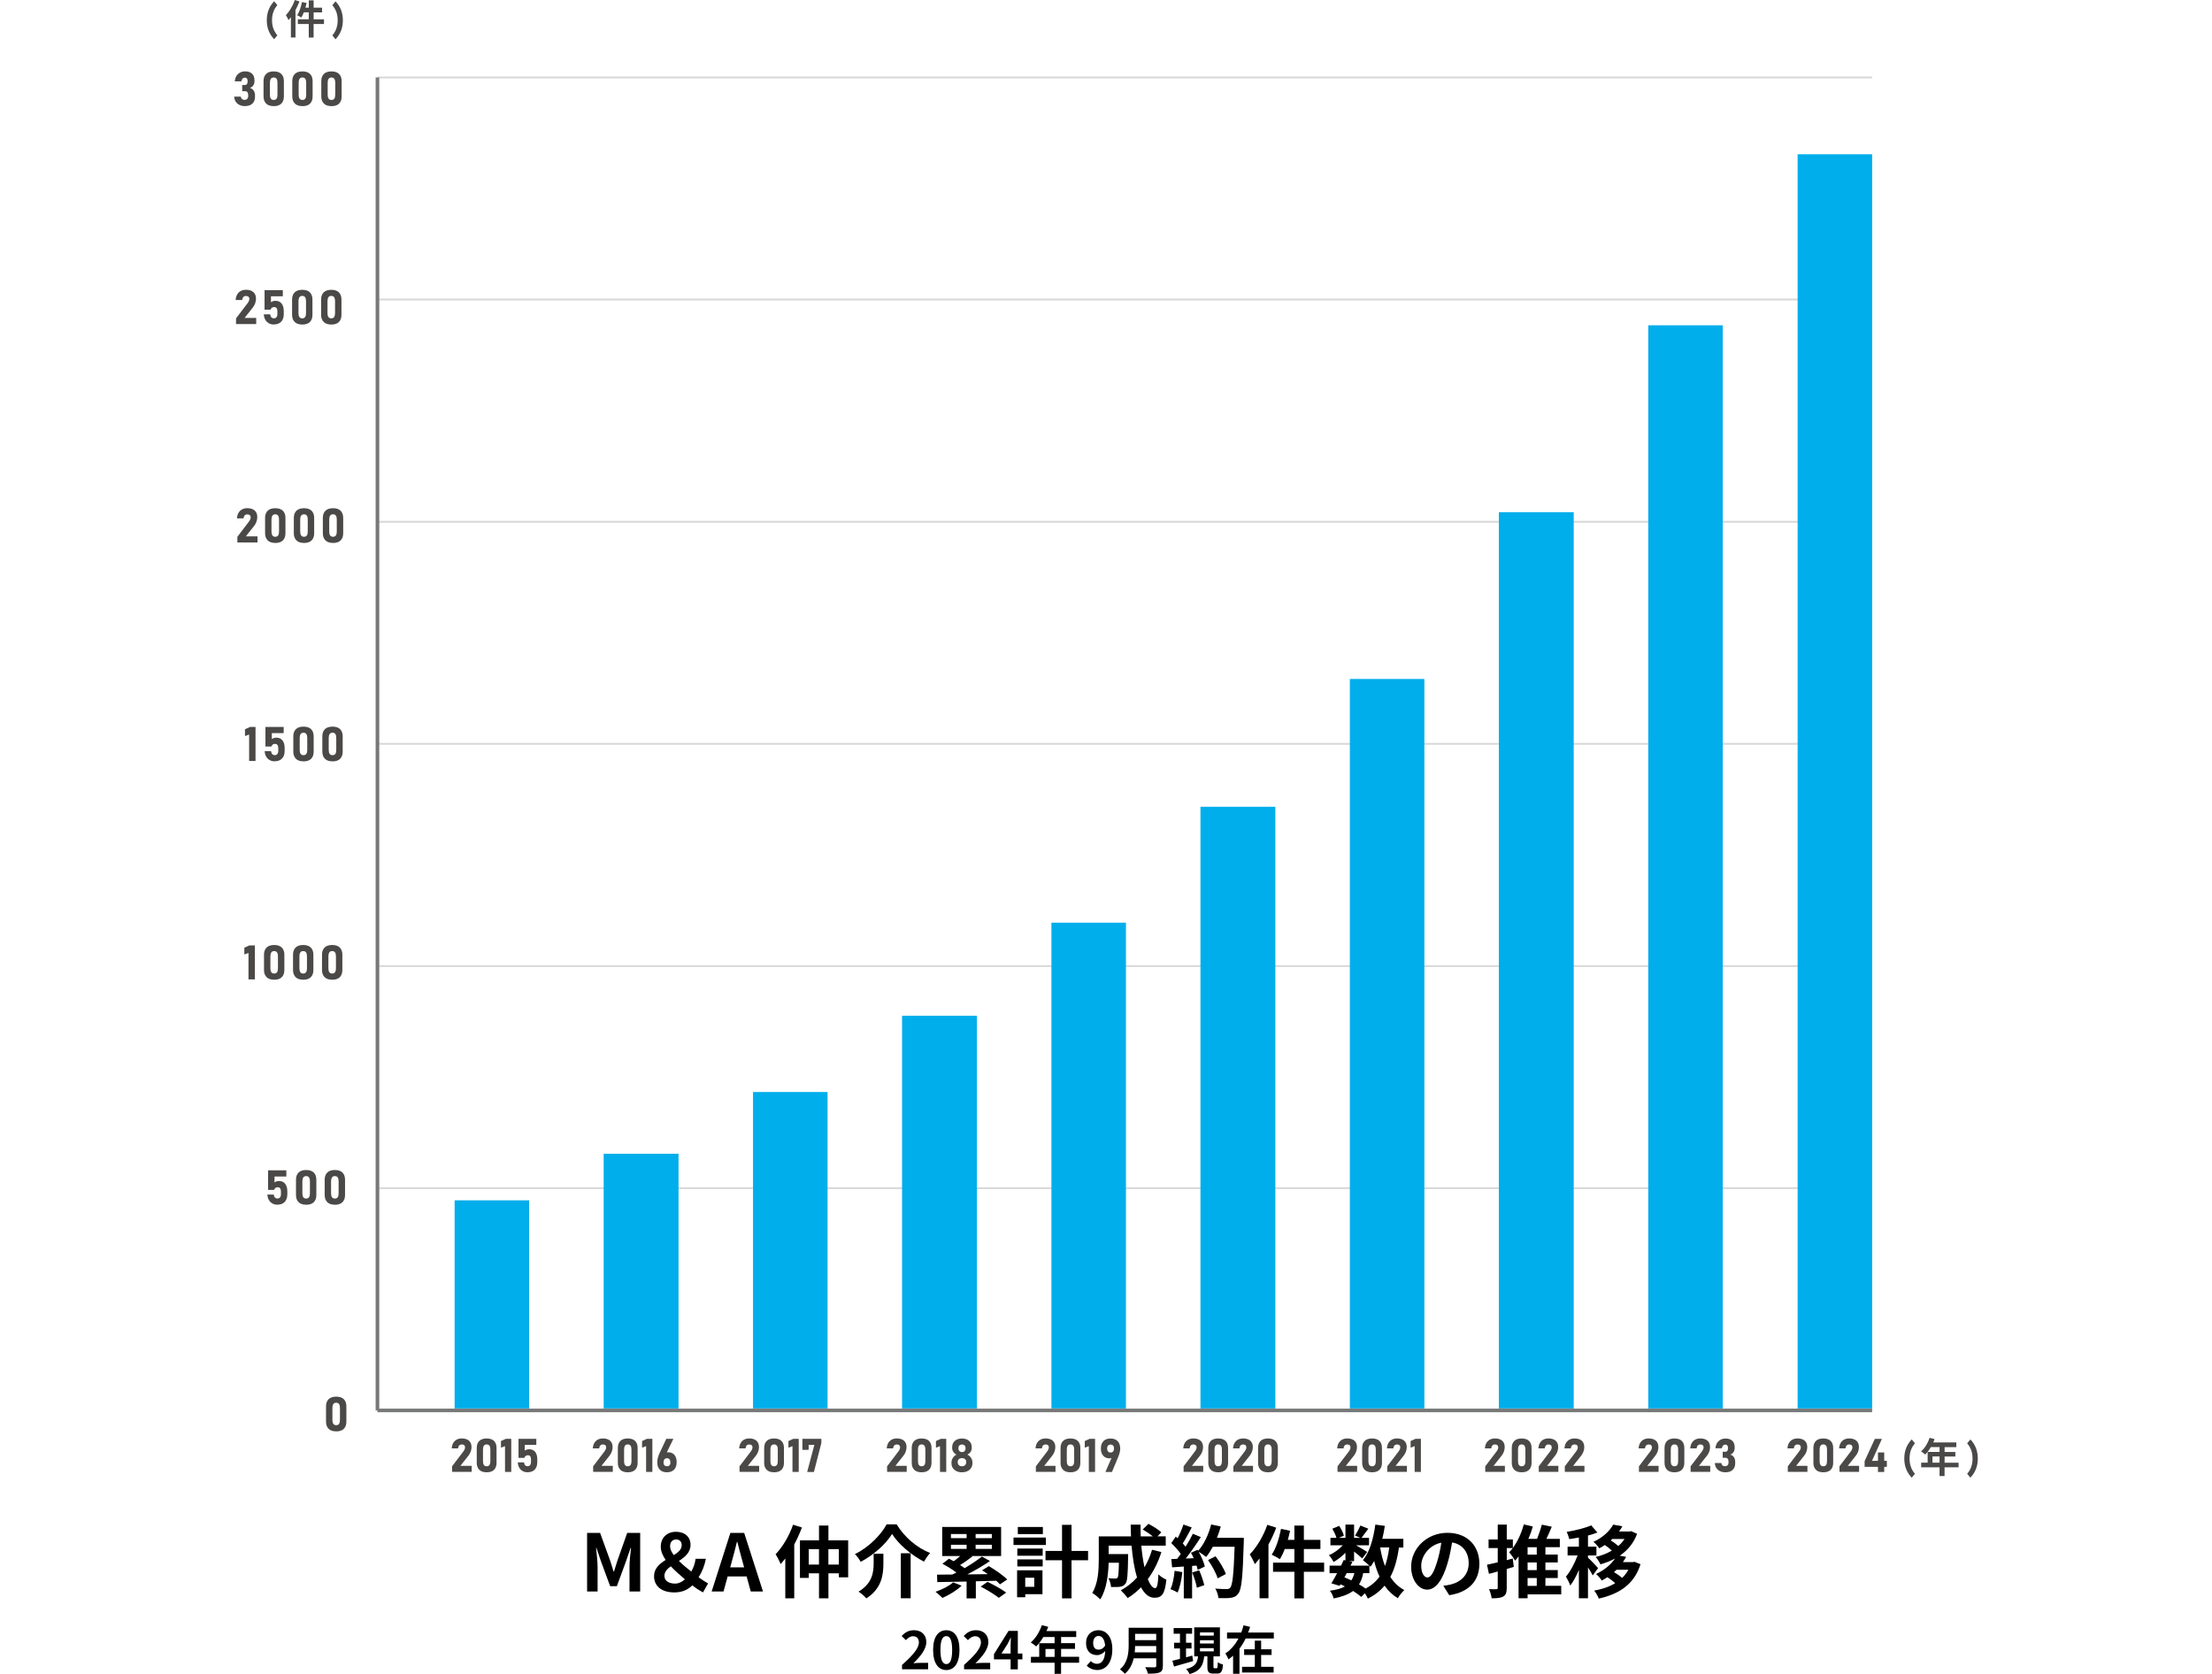 <?xml version="1.0" encoding="UTF-8"?>
<svg id="_レイヤー_2" data-name="レイヤー 2" xmlns="http://www.w3.org/2000/svg" width="418.227" height="316.539" viewBox="0 0 483.06 463.82">
  <defs>
    <style>
      .cls-1 {
        stroke: #777878;
        stroke-width: 1.01px;
      }

      .cls-1, .cls-2 {
        fill: none;
        stroke-linejoin: round;
      }

      .cls-2 {
        stroke: #d8d8d9;
        stroke-width: .51px;
      }

      .cls-3 {
        fill: #00aeeb;
      }

      .cls-4 {
        fill: #4b4948;
      }
    </style>
  </defs>
  <g id="_レイヤー_1-2" data-name="レイヤー 1">
    <g>
      <path class="cls-2" d="M39.69,329.19h414.09M39.69,267.66h414.09M39.69,206.08h414.09M39.69,144.56h414.09M39.69,82.98h414.09M39.69,21.46h414.09"/>
      <line class="cls-1" x1="39.69" y1="390.76" x2="39.69" y2="21.46"/>
      <line class="cls-1" x1="39.69" y1="390.76" x2="453.79" y2="390.76"/>
    </g>
    <g>
      <path class="cls-4" d="M60.36,407.8v-1.56l3.15-4.14c.14-.19.25-.38.33-.57s.12-.38.12-.55h0c0-.26-.08-.45-.24-.59-.16-.14-.39-.2-.68-.2s-.51.09-.69.28c-.18.19-.29.45-.32.8h0s-1.77,0-1.77,0h0c.06-.88.34-1.55.84-2.03s1.15-.72,1.94-.72c.86,0,1.53.21,2,.62.47.42.71,1,.71,1.77h0c0,.42-.07.84-.22,1.25-.15.41-.35.78-.61,1.11l-2.26,2.85h3.14v1.67h-5.43Z"/>
      <path class="cls-4" d="M69.95,407.9c-.91,0-1.6-.23-2.06-.7s-.69-1.1-.69-1.9v-4.17c0-.81.23-1.45.69-1.91.46-.46,1.15-.69,2.05-.69s1.59.23,2.05.69c.46.46.69,1.1.69,1.91v4.17c0,.81-.23,1.45-.69,1.91-.46.46-1.15.69-2.05.69ZM69.95,406.23c.36,0,.62-.12.78-.37.16-.25.24-.58.24-1.01v-3.29c0-.43-.08-.77-.24-1.01-.16-.24-.42-.37-.78-.37s-.62.12-.78.37c-.16.24-.24.58-.24,1.01v3.29c0,.43.08.77.24,1.01.16.25.42.37.78.37Z"/>
      <path class="cls-4" d="M76.76,398.63v9.17h-1.73v-7.14l-1.12.42v-1.84l1.37-.62h1.48Z"/>
      <path class="cls-4" d="M81.25,407.9c-.74,0-1.35-.24-1.85-.72s-.78-1.15-.84-2.03h0s1.73,0,1.73,0h0c.03.34.14.61.31.79.17.19.4.28.68.28.3,0,.54-.1.7-.3.17-.2.25-.48.25-.84v-.77c0-.36-.07-.64-.22-.84s-.36-.29-.63-.29c-.25,0-.46.06-.63.19-.17.13-.3.3-.36.53h-1.62v-5.27h4.93v1.67h-3.2v1.62c.13-.13.31-.23.54-.3.23-.07.45-.11.67-.11.72,0,1.28.25,1.67.73.39.49.59,1.18.59,2.07v.77c0,.9-.24,1.59-.71,2.08-.47.49-1.14.73-2,.73Z"/>
    </g>
    <g>
      <path class="cls-4" d="M99.45,407.8v-1.56l3.15-4.14c.14-.19.25-.38.33-.57s.12-.38.12-.55h0c0-.26-.08-.45-.24-.59-.16-.14-.39-.2-.68-.2s-.51.09-.69.28c-.18.19-.29.45-.32.8h0s-1.77,0-1.77,0h0c.06-.88.34-1.55.84-2.03s1.15-.72,1.94-.72c.86,0,1.53.21,2,.62.47.42.71,1,.71,1.77h0c0,.42-.07.84-.22,1.25-.15.41-.35.78-.61,1.11l-2.26,2.85h3.14v1.67h-5.43Z"/>
      <path class="cls-4" d="M109.04,407.9c-.91,0-1.6-.23-2.06-.7s-.69-1.1-.69-1.9v-4.17c0-.81.23-1.45.69-1.91.46-.46,1.15-.69,2.05-.69s1.59.23,2.05.69c.46.46.69,1.1.69,1.91v4.17c0,.81-.23,1.45-.69,1.91-.46.46-1.15.69-2.05.69ZM109.04,406.23c.36,0,.62-.12.78-.37.16-.25.24-.58.24-1.01v-3.29c0-.43-.08-.77-.24-1.01-.16-.24-.42-.37-.78-.37s-.62.12-.78.37c-.16.24-.24.58-.24,1.01v3.29c0,.43.08.77.24,1.01.16.25.42.37.78.37Z"/>
      <path class="cls-4" d="M115.85,398.63v9.17h-1.73v-7.14l-1.12.42v-1.84l1.37-.62h1.48Z"/>
      <path class="cls-4" d="M119.89,407.9c-.85,0-1.51-.24-1.98-.73-.47-.48-.7-1.16-.7-2.04h0c0-.4.06-.82.17-1.26.11-.44.27-.87.47-1.29l1.86-3.95h1.96l-2.21,4.57-.44-.23c.22-.42.61-.62,1.17-.62.76,0,1.35.24,1.77.72.42.48.62,1.15.62,2.02h0c0,.89-.23,1.58-.7,2.07-.47.49-1.13.73-1.98.73ZM119.89,406.23c.31,0,.55-.09.71-.27.16-.18.25-.43.25-.76h0c0-.38-.08-.67-.25-.88-.16-.21-.4-.31-.71-.31s-.54.1-.7.31c-.17.21-.25.5-.25.87h0c0,.33.08.59.25.76.17.18.4.27.7.27Z"/>
    </g>
    <g>
      <path class="cls-4" d="M140,407.8v-1.56l3.15-4.14c.14-.19.25-.38.33-.57s.12-.38.12-.55h0c0-.26-.08-.45-.24-.59-.16-.14-.39-.2-.68-.2s-.51.09-.69.28c-.18.19-.29.45-.32.8h0s-1.77,0-1.77,0h0c.06-.88.34-1.55.84-2.03s1.15-.72,1.94-.72c.86,0,1.53.21,2,.62.47.42.71,1,.71,1.77h0c0,.42-.07.84-.22,1.25-.15.41-.35.78-.61,1.11l-2.26,2.85h3.14v1.67h-5.43Z"/>
      <path class="cls-4" d="M149.58,407.9c-.91,0-1.6-.23-2.06-.7s-.69-1.1-.69-1.9v-4.17c0-.81.23-1.45.69-1.91.46-.46,1.15-.69,2.05-.69s1.59.23,2.05.69c.46.46.69,1.1.69,1.91v4.17c0,.81-.23,1.45-.69,1.91-.46.46-1.15.69-2.05.69ZM149.58,406.23c.36,0,.62-.12.78-.37.16-.25.24-.58.24-1.01v-3.29c0-.43-.08-.77-.24-1.01-.16-.24-.42-.37-.78-.37s-.62.12-.78.37c-.16.24-.24.58-.24,1.01v3.29c0,.43.08.77.24,1.01.16.25.42.37.78.37Z"/>
      <path class="cls-4" d="M156.4,398.63v9.17h-1.73v-7.14l-1.12.42v-1.84l1.37-.62h1.48Z"/>
      <path class="cls-4" d="M162.67,398.63v1.15l-2.06,8.03h-1.87l1.99-7.51h-1.58v1.38h-1.73v-3.05h5.24Z"/>
    </g>
    <g>
      <path class="cls-4" d="M180.88,407.8v-1.56l3.15-4.14c.14-.19.25-.38.33-.57s.12-.38.12-.55h0c0-.26-.08-.45-.24-.59-.16-.14-.39-.2-.68-.2s-.51.09-.69.28c-.18.19-.29.45-.32.8h0s-1.77,0-1.77,0h0c.06-.88.34-1.55.84-2.03s1.15-.72,1.94-.72c.86,0,1.53.21,2,.62.47.42.71,1,.71,1.77h0c0,.42-.07.84-.22,1.25-.15.41-.35.78-.61,1.11l-2.26,2.85h3.14v1.67h-5.43Z"/>
      <path class="cls-4" d="M190.46,407.9c-.91,0-1.6-.23-2.06-.7s-.69-1.1-.69-1.9v-4.17c0-.81.23-1.45.69-1.91.46-.46,1.15-.69,2.05-.69s1.59.23,2.05.69c.46.46.69,1.1.69,1.91v4.17c0,.81-.23,1.45-.69,1.91-.46.46-1.15.69-2.05.69ZM190.46,406.23c.36,0,.62-.12.78-.37.16-.25.24-.58.24-1.01v-3.29c0-.43-.08-.77-.24-1.01-.16-.24-.42-.37-.78-.37s-.62.12-.78.37c-.16.24-.24.58-.24,1.01v3.29c0,.43.08.77.24,1.01.16.25.42.37.78.37Z"/>
      <path class="cls-4" d="M197.27,398.63v9.17h-1.73v-7.14l-1.12.42v-1.84l1.37-.62h1.48Z"/>
      <path class="cls-4" d="M201.63,407.9c-.59,0-1.09-.1-1.53-.32s-.77-.51-1.02-.89c-.24-.38-.36-.83-.36-1.34v-.15c0-.46.13-.89.38-1.29.25-.4.59-.71,1.01-.91-.36-.18-.65-.43-.87-.76-.22-.33-.33-.68-.33-1.05v-.24c0-.73.25-1.31.74-1.75.5-.44,1.15-.66,1.98-.66s1.48.22,1.97.66c.5.44.74,1.02.74,1.75v.24c0,.38-.11.73-.33,1.06-.22.33-.52.57-.88.75.42.21.77.51,1.02.91.26.4.38.83.38,1.29v.15c0,.51-.12.96-.36,1.34s-.58.68-1.02.89-.95.32-1.53.32ZM201.63,406.23c.35,0,.64-.1.85-.31s.33-.48.33-.82v-.09c0-.31-.11-.56-.33-.75-.22-.19-.5-.28-.85-.28s-.64.09-.86.28c-.22.19-.32.44-.32.76v.09c0,.34.11.61.32.81s.5.31.86.31ZM201.63,402.3c.3,0,.54-.09.72-.28.18-.19.27-.44.27-.76v-.09c0-.29-.09-.52-.27-.7-.18-.18-.42-.27-.72-.27s-.53.09-.72.27-.27.41-.27.71v.09c0,.31.09.55.27.74.18.19.42.28.72.28Z"/>
    </g>
    <g>
      <path class="cls-4" d="M222.1,407.8v-1.56l3.15-4.14c.14-.19.25-.38.33-.57s.12-.38.12-.55h0c0-.26-.08-.45-.24-.59-.16-.14-.39-.2-.68-.2s-.51.09-.69.28c-.18.19-.29.45-.32.8h0s-1.77,0-1.77,0h0c.06-.88.34-1.55.84-2.03s1.15-.72,1.94-.72c.86,0,1.53.21,2,.62.47.42.71,1,.71,1.77h0c0,.42-.07.84-.22,1.25-.15.41-.35.78-.61,1.11l-2.26,2.85h3.14v1.67h-5.43Z"/>
      <path class="cls-4" d="M231.69,407.9c-.91,0-1.6-.23-2.06-.7s-.69-1.1-.69-1.9v-4.17c0-.81.23-1.45.69-1.91.46-.46,1.15-.69,2.05-.69s1.59.23,2.05.69c.46.46.69,1.1.69,1.91v4.17c0,.81-.23,1.45-.69,1.91-.46.46-1.15.69-2.05.69ZM231.69,406.23c.36,0,.62-.12.78-.37.16-.25.24-.58.24-1.01v-3.29c0-.43-.08-.77-.24-1.01-.16-.24-.42-.37-.78-.37s-.62.12-.78.37c-.16.24-.24.58-.24,1.01v3.29c0,.43.08.77.24,1.01.16.25.42.37.78.37Z"/>
      <path class="cls-4" d="M238.5,398.63v9.17h-1.73v-7.14l-1.12.42v-1.84l1.37-.62h1.48Z"/>
      <path class="cls-4" d="M241.37,407.8l1.99-4.56.31.23c-.11.2-.27.34-.49.43-.21.09-.46.13-.74.13-.7,0-1.26-.24-1.69-.73-.43-.49-.64-1.14-.64-1.95h0c0-.9.23-1.59.7-2.08.47-.49,1.13-.73,1.98-.73s1.51.25,1.98.74c.47.49.7,1.19.7,2.1h0c0,.38-.06.78-.19,1.21-.12.43-.28.86-.46,1.29l-1.64,3.93h-1.83ZM242.8,402.42c.3,0,.54-.1.7-.29.17-.2.25-.47.25-.83h0c0-.35-.08-.62-.25-.8-.17-.19-.4-.28-.7-.28s-.54.09-.71.28c-.17.19-.25.46-.25.8h0c0,.36.08.64.25.83.17.19.4.29.71.29Z"/>
    </g>
    <g>
      <path class="cls-4" d="M263.03,407.8v-1.56l3.15-4.14c.14-.19.25-.38.33-.57s.12-.38.12-.55h0c0-.26-.08-.45-.24-.59-.16-.14-.39-.2-.68-.2s-.51.09-.69.28c-.18.19-.29.45-.32.8h0s-1.77,0-1.77,0h0c.06-.88.34-1.55.84-2.03s1.15-.72,1.94-.72c.86,0,1.53.21,2,.62.47.42.71,1,.71,1.77h0c0,.42-.07.84-.22,1.25-.15.41-.35.78-.61,1.11l-2.26,2.85h3.14v1.67h-5.43Z"/>
      <path class="cls-4" d="M272.62,407.9c-.91,0-1.6-.23-2.06-.7s-.69-1.1-.69-1.9v-4.17c0-.81.23-1.45.69-1.91.46-.46,1.15-.69,2.05-.69s1.59.23,2.05.69c.46.46.69,1.1.69,1.91v4.17c0,.81-.23,1.45-.69,1.91-.46.46-1.15.69-2.05.69ZM272.62,406.23c.36,0,.62-.12.78-.37.16-.25.24-.58.24-1.01v-3.29c0-.43-.08-.77-.24-1.01-.16-.24-.42-.37-.78-.37s-.62.12-.78.37c-.16.24-.24.58-.24,1.01v3.29c0,.43.08.77.24,1.01.16.25.42.37.78.37Z"/>
      <path class="cls-4" d="M276.82,407.8v-1.56l3.15-4.14c.14-.19.25-.38.33-.57s.12-.38.12-.55h0c0-.26-.08-.45-.24-.59-.16-.14-.39-.2-.68-.2s-.51.09-.69.28c-.18.19-.29.45-.32.8h0s-1.77,0-1.77,0h0c.06-.88.34-1.55.84-2.03s1.15-.72,1.94-.72c.86,0,1.53.21,2,.62.47.42.71,1,.71,1.77h0c0,.42-.07.84-.22,1.25-.15.41-.35.78-.61,1.11l-2.26,2.85h3.14v1.67h-5.43Z"/>
      <path class="cls-4" d="M286.41,407.9c-.91,0-1.6-.23-2.06-.7s-.69-1.1-.69-1.9v-4.17c0-.81.23-1.45.69-1.91.46-.46,1.15-.69,2.05-.69s1.59.23,2.05.69c.46.46.69,1.1.69,1.91v4.17c0,.81-.23,1.45-.69,1.91-.46.46-1.15.69-2.05.69ZM286.41,406.23c.36,0,.62-.12.78-.37.16-.25.24-.58.24-1.01v-3.29c0-.43-.08-.77-.24-1.01-.16-.24-.42-.37-.78-.37s-.62.12-.78.37c-.16.24-.24.58-.24,1.01v3.29c0,.43.08.77.24,1.01.16.25.42.37.78.37Z"/>
    </g>
    <g>
      <path class="cls-4" d="M305.67,407.8v-1.56l3.15-4.14c.14-.19.25-.38.33-.57s.12-.38.12-.55h0c0-.26-.08-.45-.24-.59-.16-.14-.39-.2-.68-.2s-.51.09-.69.28c-.18.19-.29.45-.32.8h0s-1.77,0-1.77,0h0c.06-.88.34-1.55.84-2.03s1.15-.72,1.94-.72c.86,0,1.53.21,2,.62.47.42.71,1,.71,1.77h0c0,.42-.07.84-.22,1.25-.15.41-.35.78-.61,1.11l-2.26,2.85h3.14v1.67h-5.43Z"/>
      <path class="cls-4" d="M315.25,407.9c-.91,0-1.6-.23-2.06-.7s-.69-1.1-.69-1.9v-4.17c0-.81.23-1.45.69-1.91.46-.46,1.15-.69,2.05-.69s1.59.23,2.05.69c.46.46.69,1.1.69,1.91v4.17c0,.81-.23,1.45-.69,1.91-.46.46-1.15.69-2.05.69ZM315.25,406.23c.36,0,.62-.12.78-.37.16-.25.24-.58.24-1.01v-3.29c0-.43-.08-.77-.24-1.01-.16-.24-.42-.37-.78-.37s-.62.12-.78.37c-.16.24-.24.58-.24,1.01v3.29c0,.43.08.77.24,1.01.16.25.42.37.78.37Z"/>
      <path class="cls-4" d="M319.46,407.8v-1.56l3.15-4.14c.14-.19.25-.38.33-.57s.12-.38.12-.55h0c0-.26-.08-.45-.24-.59-.16-.14-.39-.2-.68-.2s-.51.09-.69.28c-.18.19-.29.45-.32.8h0s-1.77,0-1.77,0h0c.06-.88.34-1.55.84-2.03s1.15-.72,1.94-.72c.86,0,1.53.21,2,.62.47.42.71,1,.71,1.77h0c0,.42-.07.84-.22,1.25-.15.41-.35.78-.61,1.11l-2.26,2.85h3.14v1.67h-5.43Z"/>
      <path class="cls-4" d="M328.77,398.63v9.17h-1.73v-7.14l-1.12.42v-1.84l1.37-.62h1.48Z"/>
    </g>
    <g>
      <path class="cls-4" d="M346.6,407.8v-1.56l3.15-4.14c.14-.19.25-.38.33-.57s.12-.38.12-.55h0c0-.26-.08-.45-.24-.59-.16-.14-.39-.2-.68-.2s-.51.09-.69.28c-.18.19-.29.45-.32.8h0s-1.77,0-1.77,0h0c.06-.88.34-1.55.84-2.03s1.15-.72,1.94-.72c.86,0,1.53.21,2,.62.47.42.71,1,.71,1.77h0c0,.42-.07.84-.22,1.25-.15.41-.35.78-.61,1.11l-2.26,2.85h3.14v1.67h-5.43Z"/>
      <path class="cls-4" d="M356.7,407.9c-.91,0-1.6-.23-2.06-.7s-.69-1.1-.69-1.9v-4.17c0-.81.23-1.45.69-1.91.46-.46,1.15-.69,2.05-.69s1.59.23,2.05.69c.46.46.69,1.1.69,1.91v4.17c0,.81-.23,1.45-.69,1.91-.46.46-1.15.69-2.05.69ZM356.7,406.23c.36,0,.62-.12.78-.37.16-.25.24-.58.24-1.01v-3.29c0-.43-.08-.77-.24-1.01-.16-.24-.42-.37-.78-.37s-.62.12-.78.37c-.16.24-.24.58-.24,1.01v3.29c0,.43.08.77.24,1.01.16.25.42.37.78.37Z"/>
      <path class="cls-4" d="M361.42,407.8v-1.56l3.15-4.14c.14-.19.25-.38.33-.57s.12-.38.12-.55h0c0-.26-.08-.45-.24-.59-.16-.14-.39-.2-.68-.2s-.51.09-.69.28c-.18.19-.29.45-.32.8h0s-1.77,0-1.77,0h0c.06-.88.34-1.55.84-2.03s1.15-.72,1.94-.72c.86,0,1.53.21,2,.62.47.42.71,1,.71,1.77h0c0,.42-.07.84-.22,1.25-.15.41-.35.78-.61,1.11l-2.26,2.85h3.14v1.67h-5.43Z"/>
      <path class="cls-4" d="M368.64,407.8v-1.56l3.15-4.14c.14-.19.25-.38.33-.57s.12-.38.12-.55h0c0-.26-.08-.45-.24-.59-.16-.14-.39-.2-.68-.2s-.51.09-.69.28c-.18.19-.29.45-.32.8h0s-1.77,0-1.77,0h0c.06-.88.34-1.55.84-2.03s1.15-.72,1.94-.72c.86,0,1.53.21,2,.62.47.42.71,1,.71,1.77h0c0,.42-.07.84-.22,1.25-.15.41-.35.78-.61,1.11l-2.26,2.85h3.14v1.67h-5.43Z"/>
    </g>
    <g>
      <path class="cls-4" d="M389.18,407.8v-1.56l3.15-4.14c.14-.19.25-.38.33-.57s.12-.38.12-.55h0c0-.26-.08-.45-.24-.59-.16-.14-.39-.2-.68-.2s-.51.09-.69.28c-.18.19-.29.45-.32.8h0s-1.77,0-1.77,0h0c.06-.88.34-1.55.84-2.03s1.15-.72,1.94-.72c.86,0,1.53.21,2,.62.47.42.71,1,.71,1.77h0c0,.42-.07.84-.22,1.25-.15.41-.35.78-.61,1.11l-2.26,2.85h3.14v1.67h-5.43Z"/>
      <path class="cls-4" d="M399.02,407.9c-.91,0-1.6-.23-2.06-.7s-.69-1.1-.69-1.9v-4.17c0-.81.23-1.45.69-1.91.46-.46,1.15-.69,2.05-.69s1.59.23,2.05.69c.46.46.69,1.1.69,1.91v4.17c0,.81-.23,1.45-.69,1.91-.46.46-1.15.69-2.05.69ZM399.02,406.23c.36,0,.62-.12.78-.37.16-.25.24-.58.24-1.01v-3.29c0-.43-.08-.77-.24-1.01-.16-.24-.42-.37-.78-.37s-.62.12-.78.37c-.16.24-.24.58-.24,1.01v3.29c0,.43.08.77.24,1.01.16.25.42.37.78.37Z"/>
      <path class="cls-4" d="M403.49,407.8v-1.56l3.15-4.14c.14-.19.25-.38.33-.57s.12-.38.12-.55h0c0-.26-.08-.45-.24-.59-.16-.14-.39-.2-.68-.2s-.51.09-.69.28c-.18.19-.29.45-.32.8h0s-1.77,0-1.77,0h0c.06-.88.34-1.55.84-2.03s1.15-.72,1.94-.72c.86,0,1.53.21,2,.62.47.42.71,1,.71,1.77h0c0,.42-.07.84-.22,1.25-.15.41-.35.78-.61,1.11l-2.26,2.85h3.14v1.67h-5.43Z"/>
      <path class="cls-4" d="M413.15,407.9c-.55,0-1.04-.1-1.48-.3s-.78-.49-1.03-.88c-.26-.38-.4-.85-.43-1.39h1.79c.04.28.15.5.32.66.17.16.38.23.65.23.33,0,.58-.09.76-.27.18-.18.27-.44.27-.77v-.21c0-.35-.07-.62-.22-.81-.15-.19-.35-.28-.62-.28h-.78v-1.67h.78c.22,0,.39-.08.51-.25.12-.17.18-.4.18-.7v-.16c0-.28-.07-.5-.2-.65-.13-.15-.32-.23-.56-.23s-.44.09-.6.27c-.17.18-.28.43-.34.75h-1.78c.08-.85.37-1.52.89-1.99.52-.47,1.15-.71,1.89-.71.81,0,1.44.21,1.88.62.44.41.67,1,.67,1.76v.28c0,.43-.11.8-.32,1.11-.21.32-.52.55-.91.71.44.1.78.33,1.02.69.24.36.36.82.36,1.38v.28c0,.8-.24,1.43-.71,1.87-.47.44-1.13.66-1.99.66Z"/>
    </g>
    <g>
      <path class="cls-4" d="M464.76,409.39c-.69-.71-1.21-1.51-1.55-2.39-.34-.88-.52-1.85-.52-2.91s.17-2.03.52-2.91c.34-.88.86-1.68,1.55-2.39l.88,1.09c-.5.57-.87,1.2-1.12,1.9-.25.7-.37,1.47-.37,2.31s.12,1.61.37,2.31c.25.7.62,1.34,1.12,1.91l-.88,1.08Z"/>
      <path class="cls-4" d="M477.72,406.52h-3.87v2.42h-1.39v-2.42h-5.09v-1.29h1.79v-2.97h3.3v-1.34h-2.42c-.46.8-1.01,1.53-1.54,2.06-.26-.23-.84-.68-1.16-.87,1.02-.86,1.89-2.31,2.37-3.76l1.37.35c-.1.32-.23.62-.37.93h6.39v1.3h-3.24v1.34h2.98v1.26h-2.98v1.72h3.87v1.29ZM472.46,405.23v-1.72h-1.96v1.72h1.96Z"/>
      <path class="cls-4" d="M480.99,409.39l-.88-1.08c.5-.57.87-1.21,1.12-1.91.25-.7.37-1.47.37-2.31s-.12-1.61-.37-2.31-.62-1.33-1.12-1.9l.88-1.09c.69.71,1.21,1.51,1.55,2.39.34.88.52,1.85.52,2.91s-.17,2.03-.52,2.91c-.34.88-.86,1.68-1.55,2.39Z"/>
    </g>
    <path class="cls-4" d="M28.26,396.56c-.94,0-1.64-.24-2.11-.72-.47-.48-.71-1.13-.71-1.95v-4.28c0-.83.24-1.49.71-1.96s1.18-.71,2.11-.71,1.64.24,2.11.71.71,1.13.71,1.97v4.28c0,.83-.24,1.49-.71,1.96s-1.18.71-2.11.71ZM28.26,394.85c.37,0,.64-.13.8-.38.16-.25.24-.6.24-1.04v-3.38c0-.44-.08-.79-.24-1.04-.16-.25-.43-.38-.8-.38s-.63.12-.8.38c-.16.25-.25.6-.25,1.04v3.38c0,.44.08.79.25,1.04.16.25.43.38.8.38Z"/>
    <g>
      <path class="cls-4" d="M11.94,333.77c-.76,0-1.39-.25-1.9-.74s-.8-1.19-.86-2.08h0s1.78,0,1.78,0h0c.03.35.14.62.32.81.18.19.41.29.69.29.31,0,.55-.1.72-.31.17-.2.26-.49.26-.86v-.79c0-.37-.08-.66-.23-.86-.15-.2-.37-.3-.65-.3-.25,0-.47.06-.65.19-.18.13-.3.31-.37.54h-1.66v-5.42h5.06v1.71h-3.28v1.67c.14-.13.32-.24.55-.31s.46-.11.68-.11c.74,0,1.31.25,1.71.75s.61,1.21.61,2.13v.79c0,.92-.24,1.63-.73,2.14-.48.5-1.17.75-2.05.75Z"/>
      <path class="cls-4" d="M19.94,333.77c-.94,0-1.64-.24-2.11-.72-.47-.48-.71-1.13-.71-1.95v-4.28c0-.83.24-1.49.71-1.96s1.18-.71,2.11-.71,1.64.24,2.11.71.71,1.13.71,1.97v4.28c0,.83-.24,1.49-.71,1.96s-1.18.71-2.11.71ZM19.94,332.06c.37,0,.64-.13.8-.38.16-.25.24-.6.24-1.04v-3.38c0-.44-.08-.79-.24-1.04-.16-.25-.43-.38-.8-.38s-.63.12-.8.38c-.16.25-.25.6-.25,1.04v3.38c0,.44.08.79.25,1.04.16.25.43.38.8.38Z"/>
      <path class="cls-4" d="M27.89,333.77c-.94,0-1.64-.24-2.11-.72-.47-.48-.71-1.13-.71-1.95v-4.28c0-.83.24-1.49.71-1.96s1.18-.71,2.11-.71,1.64.24,2.11.71.71,1.13.71,1.97v4.28c0,.83-.24,1.49-.71,1.96s-1.18.71-2.11.71ZM27.89,332.06c.37,0,.64-.13.8-.38.16-.25.24-.6.24-1.04v-3.38c0-.44-.08-.79-.24-1.04-.16-.25-.43-.38-.8-.38s-.63.12-.8.38c-.16.25-.25.6-.25,1.04v3.38c0,.44.08.79.25,1.04.16.25.43.38.8.38Z"/>
    </g>
    <g>
      <path class="cls-4" d="M5.73,261.92v9.42h-1.77v-7.33l-1.15.43v-1.88l1.41-.64h1.52Z"/>
      <path class="cls-4" d="M11.08,271.43c-.94,0-1.64-.24-2.11-.72-.47-.48-.71-1.13-.71-1.95v-4.28c0-.83.24-1.49.71-1.96s1.18-.71,2.11-.71,1.64.24,2.11.71.71,1.13.71,1.97v4.28c0,.83-.24,1.49-.71,1.96s-1.18.71-2.11.71ZM11.08,269.72c.37,0,.64-.13.8-.38.16-.25.24-.6.24-1.04v-3.38c0-.44-.08-.79-.24-1.04-.16-.25-.43-.38-.8-.38s-.63.12-.8.38c-.16.25-.25.6-.25,1.04v3.38c0,.44.08.79.25,1.04.16.25.43.38.8.38Z"/>
      <path class="cls-4" d="M19.12,271.43c-.94,0-1.64-.24-2.11-.72-.47-.48-.71-1.13-.71-1.95v-4.28c0-.83.24-1.49.71-1.96s1.18-.71,2.11-.71,1.64.24,2.11.71.71,1.13.71,1.97v4.28c0,.83-.24,1.49-.71,1.96s-1.18.71-2.11.71ZM19.12,269.72c.37,0,.64-.13.8-.38.16-.25.24-.6.24-1.04v-3.38c0-.44-.08-.79-.24-1.04-.16-.25-.43-.38-.8-.38s-.63.12-.8.38c-.16.25-.25.6-.25,1.04v3.38c0,.44.08.79.25,1.04.16.25.43.38.8.38Z"/>
      <path class="cls-4" d="M27.15,271.43c-.94,0-1.64-.24-2.11-.72-.47-.48-.71-1.13-.71-1.95v-4.28c0-.83.24-1.49.71-1.96s1.18-.71,2.11-.71,1.64.24,2.11.71.71,1.13.71,1.97v4.28c0,.83-.24,1.49-.71,1.96s-1.18.71-2.11.71ZM27.15,269.72c.37,0,.64-.13.8-.38.16-.25.24-.6.24-1.04v-3.38c0-.44-.08-.79-.24-1.04-.16-.25-.43-.38-.8-.38s-.63.12-.8.38c-.16.25-.25.6-.25,1.04v3.38c0,.44.08.79.25,1.04.16.25.43.38.8.38Z"/>
    </g>
    <g>
      <path class="cls-4" d="M5.91,201.41v9.42h-1.77v-7.33l-1.15.43v-1.89l1.41-.64h1.52Z"/>
      <path class="cls-4" d="M11.2,210.93c-.76,0-1.39-.25-1.9-.74s-.8-1.19-.86-2.08h0s1.78,0,1.78,0h0c.03.35.14.62.32.81.18.19.41.29.69.29.31,0,.55-.1.72-.31.17-.2.26-.49.26-.86v-.79c0-.37-.08-.66-.23-.86-.15-.2-.37-.3-.65-.3-.25,0-.47.06-.65.19-.18.13-.3.31-.37.54h-1.66v-5.42h5.06v1.71h-3.28v1.67c.14-.13.32-.24.55-.31s.46-.11.68-.11c.74,0,1.31.25,1.71.75.4.5.61,1.21.61,2.13v.79c0,.92-.24,1.63-.73,2.13-.48.5-1.17.75-2.05.75Z"/>
      <path class="cls-4" d="M19.2,210.93c-.94,0-1.64-.24-2.11-.72-.47-.48-.71-1.13-.71-1.95v-4.28c0-.83.24-1.49.71-1.96s1.18-.71,2.11-.71,1.64.24,2.11.71.71,1.13.71,1.97v4.28c0,.83-.24,1.49-.71,1.96s-1.18.71-2.11.71ZM19.2,209.22c.37,0,.64-.13.8-.38.16-.25.24-.6.24-1.04v-3.38c0-.44-.08-.79-.24-1.04-.16-.25-.43-.38-.8-.38s-.63.12-.8.38c-.16.25-.25.6-.25,1.04v3.38c0,.44.08.79.25,1.04.16.25.43.38.8.38Z"/>
      <path class="cls-4" d="M27.24,210.93c-.94,0-1.64-.24-2.11-.72-.47-.48-.71-1.13-.71-1.95v-4.28c0-.83.24-1.49.71-1.96s1.18-.71,2.11-.71,1.64.24,2.11.71.71,1.13.71,1.97v4.28c0,.83-.24,1.49-.71,1.96s-1.18.71-2.11.71ZM27.24,209.22c.37,0,.64-.13.8-.38.16-.25.24-.6.24-1.04v-3.38c0-.44-.08-.79-.24-1.04-.16-.25-.43-.38-.8-.38s-.63.12-.8.38c-.16.25-.25.6-.25,1.04v3.38c0,.44.08.79.25,1.04.16.25.43.38.8.38Z"/>
    </g>
    <g>
      <path class="cls-4" d="M.88,150.32v-1.6l3.23-4.25c.15-.19.26-.39.34-.59s.12-.39.12-.56h0c0-.27-.08-.46-.25-.6-.16-.14-.4-.21-.7-.21s-.53.1-.71.29c-.18.19-.29.47-.33.82h0s-1.82,0-1.82,0h0c.06-.9.35-1.59.86-2.09.51-.49,1.18-.74,1.99-.74.89,0,1.57.21,2.06.64.49.43.73,1.03.73,1.81h0c0,.43-.07.86-.22,1.28-.15.42-.36.8-.62,1.14l-2.32,2.93h3.22v1.71H.88Z"/>
      <path class="cls-4" d="M11.38,150.42c-.94,0-1.64-.24-2.11-.72-.47-.48-.71-1.13-.71-1.95v-4.28c0-.83.24-1.49.71-1.96s1.18-.71,2.11-.71,1.64.24,2.11.71.71,1.13.71,1.97v4.28c0,.83-.24,1.49-.71,1.96s-1.18.71-2.11.71ZM11.38,148.71c.37,0,.64-.13.8-.38.16-.25.24-.6.24-1.04v-3.38c0-.44-.08-.79-.24-1.04-.16-.25-.43-.38-.8-.38s-.63.12-.8.38c-.16.25-.25.6-.25,1.04v3.38c0,.44.08.79.25,1.04.16.25.43.38.8.38Z"/>
      <path class="cls-4" d="M19.34,150.42c-.94,0-1.64-.24-2.11-.72-.47-.48-.71-1.13-.71-1.95v-4.28c0-.83.24-1.49.71-1.96s1.18-.71,2.11-.71,1.64.24,2.11.71.71,1.13.71,1.97v4.28c0,.83-.24,1.49-.71,1.96s-1.18.71-2.11.71ZM19.34,148.71c.37,0,.64-.13.8-.38.16-.25.24-.6.24-1.04v-3.38c0-.44-.08-.79-.24-1.04-.16-.25-.43-.38-.8-.38s-.63.12-.8.38c-.16.25-.25.6-.25,1.04v3.38c0,.44.08.79.25,1.04.16.25.43.38.8.38Z"/>
      <path class="cls-4" d="M27.38,150.42c-.94,0-1.64-.24-2.11-.72-.47-.48-.71-1.13-.71-1.95v-4.28c0-.83.24-1.49.71-1.96s1.18-.71,2.11-.71,1.64.24,2.11.71.71,1.13.71,1.97v4.28c0,.83-.24,1.49-.71,1.96s-1.18.71-2.11.71ZM27.38,148.71c.37,0,.64-.13.8-.38.16-.25.24-.6.24-1.04v-3.38c0-.44-.08-.79-.24-1.04-.16-.25-.43-.38-.8-.38s-.63.12-.8.38c-.16.25-.25.6-.25,1.04v3.38c0,.44.08.79.25,1.04.16.25.43.38.8.38Z"/>
    </g>
    <g>
      <path class="cls-4" d="M.51,89.81v-1.6l3.23-4.25c.15-.19.26-.39.34-.59s.12-.39.12-.56h0c0-.27-.08-.46-.25-.6-.16-.14-.4-.21-.7-.21s-.53.1-.71.29c-.18.19-.29.47-.33.82h0s-1.82,0-1.82,0H.4c.06-.9.35-1.59.86-2.09.51-.49,1.18-.74,1.99-.74.89,0,1.57.21,2.06.64.49.43.73,1.03.73,1.81h0c0,.43-.07.86-.22,1.28-.15.42-.36.8-.62,1.14l-2.32,2.93h3.22v1.71H.51Z"/>
      <path class="cls-4" d="M10.96,89.91c-.76,0-1.39-.25-1.9-.74s-.8-1.19-.86-2.08h0s1.78,0,1.78,0h0c.03.35.14.62.32.81.18.19.41.29.69.29.31,0,.55-.1.72-.31.17-.2.26-.49.26-.86v-.79c0-.37-.08-.66-.23-.86-.15-.2-.37-.3-.65-.3-.25,0-.47.06-.65.19-.18.13-.3.31-.37.54h-1.66v-5.42h5.06v1.71h-3.28v1.67c.14-.13.32-.24.55-.31s.46-.11.68-.11c.74,0,1.31.25,1.71.75.4.5.61,1.21.61,2.13v.79c0,.92-.24,1.63-.73,2.13-.48.5-1.17.75-2.05.75Z"/>
      <path class="cls-4" d="M18.86,89.91c-.94,0-1.64-.24-2.11-.72-.47-.48-.71-1.13-.71-1.95v-4.28c0-.83.24-1.49.71-1.96s1.18-.71,2.11-.71,1.64.24,2.11.71.71,1.13.71,1.97v4.28c0,.83-.24,1.49-.71,1.96s-1.18.71-2.11.71ZM18.86,88.2c.37,0,.64-.13.8-.38.16-.25.24-.6.24-1.04v-3.38c0-.44-.08-.79-.24-1.04-.16-.25-.43-.38-.8-.38s-.63.12-.8.38c-.16.25-.25.6-.25,1.04v3.38c0,.44.08.79.25,1.04.16.25.43.38.8.38Z"/>
      <path class="cls-4" d="M26.9,89.91c-.94,0-1.64-.24-2.11-.72-.47-.48-.71-1.13-.71-1.95v-4.28c0-.83.24-1.49.71-1.96s1.18-.71,2.11-.71,1.64.24,2.11.71.71,1.13.71,1.97v4.28c0,.83-.24,1.49-.71,1.96s-1.18.71-2.11.71ZM26.9,88.2c.37,0,.64-.13.8-.38.16-.25.24-.6.24-1.04v-3.38c0-.44-.08-.79-.24-1.04-.16-.25-.43-.38-.8-.38s-.63.12-.8.38c-.16.25-.25.6-.25,1.04v3.38c0,.44.08.79.25,1.04.16.25.43.38.8.38Z"/>
    </g>
    <g>
      <path class="cls-4" d="M3.02,29.4c-.57,0-1.07-.1-1.52-.31-.44-.21-.8-.51-1.06-.9-.26-.39-.41-.87-.44-1.43h1.83c.04.29.15.51.32.67s.4.24.67.24c.34,0,.6-.09.78-.28.18-.19.28-.45.28-.79v-.22c0-.36-.07-.64-.22-.83-.15-.19-.36-.29-.64-.29h-.8v-1.71h.8c.22,0,.4-.09.52-.26s.18-.41.18-.72v-.16c0-.29-.07-.51-.2-.67-.14-.16-.33-.24-.57-.24s-.45.09-.62.27c-.17.18-.29.44-.35.77H.16c.08-.88.38-1.56.91-2.04.53-.48,1.18-.73,1.94-.73.83,0,1.48.21,1.93.64s.68,1.03.68,1.81v.29c0,.44-.11.82-.33,1.14s-.53.57-.94.73c.45.1.8.34,1.05.71.25.37.37.84.37,1.42v.28c0,.83-.24,1.46-.73,1.92-.48.45-1.16.68-2.04.68Z"/>
      <path class="cls-4" d="M10.95,29.4c-.94,0-1.64-.24-2.11-.72-.47-.48-.71-1.13-.71-1.95v-4.28c0-.83.24-1.49.71-1.96s1.18-.71,2.11-.71,1.64.24,2.11.71.71,1.13.71,1.97v4.28c0,.83-.24,1.49-.71,1.96s-1.18.71-2.11.71ZM10.95,27.69c.37,0,.64-.13.8-.38.16-.25.24-.6.24-1.04v-3.38c0-.44-.08-.79-.24-1.04-.16-.25-.43-.38-.8-.38s-.63.12-.8.38c-.16.25-.25.6-.25,1.04v3.38c0,.44.08.79.25,1.04.16.25.43.38.8.38Z"/>
      <path class="cls-4" d="M18.91,29.4c-.94,0-1.64-.24-2.11-.72-.47-.48-.71-1.13-.71-1.95v-4.28c0-.83.24-1.49.71-1.96s1.18-.71,2.11-.71,1.64.24,2.11.71.71,1.13.71,1.97v4.28c0,.83-.24,1.49-.71,1.96s-1.18.71-2.11.71ZM18.91,27.69c.37,0,.64-.13.8-.38.16-.25.24-.6.24-1.04v-3.38c0-.44-.08-.79-.24-1.04-.16-.25-.43-.38-.8-.38s-.63.12-.8.38c-.16.25-.25.6-.25,1.04v3.38c0,.44.08.79.25,1.04.16.25.43.38.8.38Z"/>
      <path class="cls-4" d="M26.95,29.4c-.94,0-1.64-.24-2.11-.72-.47-.48-.71-1.13-.71-1.95v-4.28c0-.83.24-1.49.71-1.96s1.18-.71,2.11-.71,1.64.24,2.11.71.71,1.13.71,1.97v4.28c0,.83-.24,1.49-.71,1.96s-1.18.71-2.11.71ZM26.95,27.69c.37,0,.64-.13.8-.38.16-.25.24-.6.24-1.04v-3.38c0-.44-.08-.79-.24-1.04-.16-.25-.43-.38-.8-.38s-.63.12-.8.38c-.16.25-.25.6-.25,1.04v3.38c0,.44.08.79.25,1.04.16.25.43.38.8.38Z"/>
    </g>
    <g>
      <path class="cls-4" d="M11.08,10.87c-.69-.71-1.2-1.5-1.54-2.37-.34-.87-.51-1.83-.51-2.89s.17-2.01.51-2.89c.34-.87.85-1.66,1.54-2.37l.88,1.08c-.5.56-.87,1.19-1.11,1.88-.25.69-.37,1.46-.37,2.29s.12,1.6.37,2.29c.25.69.62,1.32,1.11,1.89l-.88,1.07Z"/>
      <path class="cls-4" d="M18.08.4c-.3.79-.67,1.61-1.1,2.39v7.61h-1.27v-5.63c-.22.28-.45.56-.67.81-.12-.34-.49-1.05-.72-1.39.99-1.01,1.94-2.6,2.49-4.19l1.27.4ZM24.87,6.65h-2.87v3.76h-1.34v-3.76h-3.02v-1.3h3.02v-1.93h-1.37c-.2.55-.45,1.05-.69,1.44-.25-.18-.83-.49-1.15-.64.6-.87,1.06-2.3,1.32-3.66l1.29.27c-.09.44-.2.86-.32,1.29h.93V.1h1.34v2.03h2.34v1.3h-2.34v1.93h2.87v1.3Z"/>
      <path class="cls-4" d="M28.06,10.87l-.87-1.07c.5-.56.87-1.19,1.11-1.89.25-.69.37-1.46.37-2.29s-.12-1.6-.37-2.29c-.25-.69-.62-1.32-1.11-1.88l.87-1.08c.69.7,1.2,1.49,1.54,2.37.34.88.51,1.84.51,2.89s-.17,2.01-.51,2.89c-.34.87-.85,1.66-1.54,2.37Z"/>
    </g>
    <polygon class="cls-3" points="61.07 332.55 81.71 332.55 81.71 390.21 61.07 390.21 61.07 332.55 61.07 332.55"/>
    <polygon class="cls-3" points="102.36 319.65 123.1 319.65 123.1 390.21 102.36 390.21 102.36 319.65 102.36 319.65"/>
    <polygon class="cls-3" points="143.74 302.54 164.39 302.54 164.39 390.21 143.74 390.21 143.74 302.54 143.74 302.54"/>
    <polygon class="cls-3" points="185.03 281.42 205.77 281.42 205.77 390.21 185.03 390.21 185.03 281.42 185.03 281.42"/>
    <polygon class="cls-3" points="226.41 255.63 247.06 255.63 247.06 390.21 226.41 390.21 226.41 255.63 226.41 255.63"/>
    <polygon class="cls-3" points="267.7 223.51 288.44 223.51 288.44 390.21 267.7 390.21 267.7 223.51 267.7 223.51"/>
    <polygon class="cls-3" points="309.09 188.11 329.73 188.11 329.73 390.21 309.09 390.21 309.09 188.11 309.09 188.11"/>
    <polygon class="cls-3" points="350.37 141.91 371.11 141.91 371.11 390.21 350.37 390.21 350.37 141.91 350.37 141.91"/>
    <polygon class="cls-3" points="391.76 90.12 412.4 90.12 412.4 390.21 391.76 390.21 391.76 90.12 391.76 90.12"/>
    <polygon class="cls-3" points="433.14 42.74 453.79 42.74 453.79 390.21 433.14 390.21 433.14 42.74 433.14 42.74"/>
    <g>
      <path class="cls-4" d="M430.42,407.8v-1.56l3.15-4.14c.14-.19.25-.38.33-.57s.12-.38.12-.55h0c0-.26-.08-.45-.24-.59-.16-.14-.39-.2-.68-.2s-.51.09-.69.28c-.18.19-.29.45-.32.8h0s-1.77,0-1.77,0h0c.06-.88.34-1.55.84-2.03s1.15-.72,1.94-.72c.86,0,1.53.21,2,.62.47.42.71,1,.71,1.77h0c0,.42-.07.84-.22,1.25-.15.41-.35.78-.61,1.11l-2.26,2.85h3.14v1.67h-5.43Z"/>
      <path class="cls-4" d="M440.26,407.9c-.91,0-1.6-.23-2.06-.7s-.69-1.1-.69-1.9v-4.17c0-.81.23-1.45.69-1.91.46-.46,1.15-.69,2.05-.69s1.59.23,2.05.69c.46.46.69,1.1.69,1.91v4.17c0,.81-.23,1.45-.69,1.91-.46.46-1.15.69-2.05.69ZM440.26,406.23c.36,0,.62-.12.78-.37.16-.25.24-.58.24-1.01v-3.29c0-.43-.08-.77-.24-1.01-.16-.24-.42-.37-.78-.37s-.62.12-.78.37c-.16.24-.24.58-.24,1.01v3.29c0,.43.08.77.24,1.01.16.25.42.37.78.37Z"/>
      <path class="cls-4" d="M444.73,407.8v-1.56l3.15-4.14c.14-.19.25-.38.33-.57s.12-.38.12-.55h0c0-.26-.08-.45-.24-.59-.16-.14-.39-.2-.68-.2s-.51.09-.69.28c-.18.19-.29.45-.32.8h0s-1.77,0-1.77,0h0c.06-.88.34-1.55.84-2.03s1.15-.72,1.94-.72c.86,0,1.53.21,2,.62.47.42.71,1,.71,1.77h0c0,.42-.07.84-.22,1.25-.15.41-.35.78-.61,1.11l-2.26,2.85h3.14v1.67h-5.43Z"/>
      <path class="cls-4" d="M451.7,406.4v-1.59l2.83-6.17h1.96l-2.75,6.09h4.12v1.67h-6.15ZM455.4,407.81v-5.4h1.73v5.4h-1.73Z"/>
    </g>
  </g>
  <g id="_レイヤー_5" data-name="レイヤー 5">
    <path d="M97.78,424.69h3.59l2.76,7.6c.35,1.01.66,2.08.98,3.11h.11c.35-1.03.63-2.1.98-3.11l2.69-7.6h3.59v16.23h-2.96v-6.77c0-1.53.24-3.79.42-5.32h-.11l-1.31,3.81-2.5,6.81h-1.86l-2.52-6.81-1.29-3.81h-.09c.15,1.53.42,3.79.42,5.32v6.77h-2.91v-16.23Z"/>
    <path d="M129.88,441.18c-.94-.53-1.82-1.05-2.96-1.95-1.27,1.23-2.82,1.95-4.99,1.95-3.66,0-5.61-1.86-5.61-4.51,0-2.15,1.53-3.42,3.22-4.49-.83-1.2-1.36-2.41-1.36-3.66,0-2.56,1.82-4.14,4.2-4.14s4.05,1.36,4.05,3.61c0,2.12-1.55,3.39-3.22,4.47,1.03,1.03,2.26,2.04,3.42,2.94.59-1.01,1.01-2.12,1.2-3.53h2.85c-.37,1.88-1.03,3.55-2.02,5.13,1.07.77,2.04,1.36,2.63,1.69l-1.42,2.5ZM122.21,438.73c.92,0,1.84-.44,2.67-1.18-1.38-1.16-2.76-2.37-3.92-3.61-1.01.74-1.77,1.55-1.77,2.65,0,1.42,1.27,2.15,3.02,2.15ZM121.79,430.85c1.23-.77,2.19-1.58,2.19-2.74,0-.96-.55-1.6-1.51-1.6-1.05,0-1.71.68-1.71,1.91,0,.77.39,1.58,1.03,2.43Z"/>
    <path d="M137.48,424.69h3.81l5.21,16.23h-3.39l-1.14-4.16h-5.26l-1.14,4.16h-3.29l5.19-16.23ZM137.42,434.24h3.85l-.48-1.77c-.5-1.69-.94-3.55-1.4-5.3h-.11c-.42,1.77-.9,3.61-1.38,5.3l-.48,1.77Z"/>
    <path d="M157.28,423.2c-.59,1.58-1.31,3.17-2.12,4.71v14.91h-2.48v-11.04c-.44.57-.88,1.07-1.29,1.55-.24-.64-.96-2.06-1.4-2.72,1.91-1.97,3.77-5.06,4.84-8.19l2.45.77ZM170.1,426.75v10.25h-2.58v-1.12h-2.89v6.94h-2.61v-6.94h-2.83v1.29h-2.45v-10.42h5.28v-4.1h2.61v4.1h5.47ZM162.01,433.47v-4.29h-2.83v4.29h2.83ZM167.51,433.47v-4.29h-2.89v4.29h2.89Z"/>
    <path d="M173.57,432.71c-.33-.64-1.03-1.62-1.6-2.15,3.85-1.84,7.25-5.37,8.78-8.23h2.78c2.26,3.68,5.74,6.55,9.29,7.93-.66.68-1.23,1.58-1.71,2.39-3.48-1.77-7.07-4.82-8.85-7.67-1.69,2.78-5.04,5.8-8.69,7.73ZM179.86,430.45v2.72c0,3.09-.46,6.96-4.73,9.66-.44-.57-1.49-1.45-2.17-1.86,3.83-2.28,4.2-5.37,4.2-7.86v-2.65h2.69ZM187.41,430.34v12.46h-2.72v-12.46h2.72Z"/>
    <path d="M201.53,439.32c-1.36,1.31-3.53,2.61-5.32,3.39-.46-.46-1.36-1.31-1.91-1.71,1.8-.61,3.75-1.58,4.88-2.61l2.34.92ZM212.13,438.93c-.26-.31-.61-.64-1.01-.98-1.88.04-3.79.11-5.65.15v4.73h-2.56v-4.66c-3.07.07-5.91.11-8.12.15l-.07-2.06c1.23,0,2.65-.02,4.23-.04.37-.15.74-.35,1.14-.55-1.1-.83-2.61-1.77-3.88-2.43l1.82-1.4c.42.22.85.46,1.31.7.61-.44,1.23-.94,1.8-1.44h-4.99v-8.06h16.32v8.06h-8.19l.24.11c-1.1.88-2.34,1.73-3.42,2.39.46.29.88.57,1.25.86,1.8-1.05,3.53-2.21,4.8-3.22l2.23,1.25c-1.88,1.29-4.14,2.61-6.28,3.7l5.69-.07c-.53-.39-1.07-.74-1.6-1.05l1.88-1.18c1.75,1.03,3.99,2.56,5.1,3.72l-2.04,1.34ZM198.57,426.14h4.34v-1.14h-4.34v1.14ZM198.57,429.12h4.34v-1.14h-4.34v1.14ZM209.9,425h-4.49v1.14h4.49v-1.14ZM209.9,427.98h-4.49v1.14h4.49v-1.14ZM208.71,438.25c1.64.79,3.94,2.06,5.17,2.98l-2.04,1.45c-1.07-.85-3.31-2.23-5.02-3.11l1.88-1.31Z"/>
    <path d="M224.87,428.04h-8.96v-2.06h8.96v2.06ZM223.93,441.67h-4.77v.85h-2.26v-7.47h7.03v6.61ZM216.96,429.03h7.03v1.99h-7.03v-1.99ZM216.96,432.03h7.03v1.95h-7.03v-1.95ZM224.04,425.02h-6.94v-1.97h6.94v1.97ZM219.15,437.11v2.52h2.5v-2.52h-2.5ZM236.56,432.27h-4.58v10.56h-2.63v-10.56h-4.58v-2.58h4.58v-7.23h2.63v7.23h4.58v2.58Z"/>
    <path d="M256.88,429.99c-.9,2.85-2.19,5.39-3.77,7.51.64,1.58,1.34,2.5,2.04,2.5.53,0,.79-1.1.9-3.83.59.61,1.51,1.18,2.21,1.47-.42,4.05-1.29,5.02-3.33,5.02-1.53,0-2.74-1.1-3.7-2.89-1.12,1.16-2.34,2.15-3.7,2.98-.39-.57-1.34-1.64-1.88-2.15,1.69-.92,3.2-2.12,4.47-3.55-.74-2.48-1.23-5.54-1.51-8.83h-6.35v2.34h5.41s-.02.68-.02.99c-.07,4.6-.2,6.55-.7,7.18-.42.57-.85.77-1.51.88-.57.09-1.51.09-2.52.07-.04-.77-.33-1.77-.72-2.43.79.07,1.53.09,1.88.09.31,0,.48-.04.66-.26.22-.31.31-1.36.37-4.12h-2.85c-.09,3.2-.55,7.47-2.34,10.14-.46-.5-1.62-1.47-2.21-1.77,1.66-2.63,1.82-6.44,1.82-9.29v-6.39h8.93c-.04-1.07-.09-2.15-.09-3.24h2.74c-.02,1.1,0,2.17.04,3.24h3.35c-.81-.66-1.91-1.36-2.8-1.91l1.58-1.56c1.2.61,2.8,1.62,3.57,2.34l-1.05,1.12h2.28v2.58h-6.77c.2,2.19.5,4.25.88,6,.86-1.47,1.58-3.09,2.1-4.86l2.61.64Z"/>
    <path d="M262.68,435.56c-.22,2.06-.68,4.25-1.31,5.65-.46-.29-1.42-.74-1.99-.94.64-1.29.99-3.24,1.16-5.08l2.15.37ZM279.72,426.07s0,.88-.02,1.2c-.29,9.59-.59,13.05-1.51,14.21-.61.83-1.18,1.07-2.1,1.2-.79.13-2.15.11-3.42.07-.04-.74-.39-1.88-.88-2.63,1.38.13,2.63.13,3.22.13.42,0,.66-.09.92-.37.66-.68.98-3.88,1.23-11.34h-6.04c-.59,1.07-1.2,2.04-1.86,2.82-.44-.39-1.4-1.05-2.06-1.45.77,1.38,1.47,3,1.71,4.1l-1.97.92c-.07-.35-.18-.74-.31-1.18l-1.25.09v9h-2.3v-8.83l-3.24.22-.22-2.28,1.62-.07c.33-.42.68-.88,1.01-1.36-.63-.94-1.71-2.12-2.63-3l1.23-1.8c.18.15.35.31.53.46.61-1.2,1.23-2.67,1.6-3.81l2.3.81c-.79,1.51-1.69,3.2-2.48,4.42.29.31.55.64.77.92.79-1.23,1.49-2.5,2.02-3.59l2.21.92c-1.23,1.93-2.76,4.16-4.18,5.94l2.21-.09c-.24-.53-.5-1.05-.77-1.51l1.84-.81.15.26c1.62-1.73,2.91-4.53,3.61-7.29l2.67.57c-.29,1.07-.66,2.12-1.07,3.13h7.47ZM267.34,435.05c.59,1.29,1.16,3,1.42,4.12l-2.06.72c-.17-1.12-.74-2.89-1.29-4.23l1.93-.61ZM272.47,437.28c-.42-1.38-1.55-3.48-2.67-5.06l2.08-1.05c1.14,1.51,2.39,3.53,2.85,4.91l-2.26,1.2Z"/>
    <path d="M288.69,423.25c-.59,1.55-1.31,3.15-2.15,4.66v14.89h-2.47v-11.02c-.44.55-.88,1.09-1.31,1.58-.24-.66-.96-2.06-1.4-2.72,1.93-1.97,3.79-5.08,4.86-8.19l2.47.79ZM301.96,435.47h-5.61v7.36h-2.63v-7.36h-5.91v-2.54h5.91v-3.77h-2.67c-.39,1.07-.88,2.06-1.36,2.82-.48-.35-1.62-.96-2.26-1.25,1.18-1.71,2.08-4.49,2.58-7.16l2.52.53c-.17.85-.39,1.69-.63,2.52h1.82v-3.96h2.63v3.96h4.58v2.54h-4.58v3.77h5.61v2.54Z"/>
    <path d="M322.69,428.72c-.46,3.24-1.2,5.96-2.39,8.17,1.01,1.56,2.28,2.8,3.88,3.64-.59.53-1.4,1.53-1.8,2.26-1.49-.9-2.69-2.06-3.68-3.48-1.21,1.45-2.72,2.63-4.62,3.59-.15-.37-.48-.96-.83-1.49l-.99,1.01c-.59-.5-1.38-1.07-2.28-1.64-1.29.96-3.04,1.6-5.39,2.08-.15-.74-.61-1.62-1.03-2.15,1.77-.24,3.13-.59,4.16-1.18-.39-.22-.81-.42-1.23-.59l-.24.42-2.28-.7c.48-.77,1.03-1.75,1.58-2.8h-2.08v-2.1h3.18c.26-.55.53-1.07.74-1.56l.48.11v-2.1c-1.01,1.01-2.19,1.93-3.28,2.54-.29-.57-.83-1.42-1.31-1.88,1.34-.55,2.8-1.6,3.85-2.74h-3.42v-2.06h1.67c-.2-.74-.68-1.75-1.14-2.54l1.88-.79c.57.83,1.14,1.95,1.31,2.72l-1.4.61h1.84v-3.68h2.39v3.68h1.73l-1.45-.64c.5-.79,1.12-1.95,1.47-2.78l2.19.88c-.68.94-1.36,1.86-1.88,2.54h2.08v2.06h-3.59c1.05.59,2.61,1.51,3.09,1.84l-1.38,1.8c-.48-.46-1.4-1.23-2.26-1.91v2.65h-1.4l.94.2-.53,1.05h5.21c-.5-.5-1.29-1.18-1.77-1.51,1.86-2.23,2.91-5.96,3.44-9.86l2.63.35c-.17,1.23-.42,2.43-.7,3.59h5.83v2.41h-1.23ZM307.58,437c.66.26,1.29.53,1.93.83.35-.55.63-1.2.83-1.99h-2.12l-.64,1.16ZM312.79,435.84c-.24,1.23-.61,2.26-1.16,3.11.68.39,1.31.79,1.82,1.16,1.62-.85,2.89-1.95,3.86-3.31-.61-1.29-1.1-2.74-1.49-4.31-.31.57-.66,1.09-1.01,1.58-.09-.09-.18-.2-.31-.33v2.1h-1.71ZM317.48,428.72c.31,1.84.74,3.57,1.34,5.15.55-1.49.94-3.22,1.18-5.15h-2.52Z"/>
    <path d="M336.62,441.95l-1.64-2.61c.83-.09,1.45-.22,2.04-.35,2.8-.66,4.99-2.67,4.99-5.87,0-3.02-1.64-5.28-4.6-5.78-.31,1.86-.68,3.88-1.31,5.93-1.31,4.42-3.2,7.14-5.58,7.14s-4.45-2.67-4.45-6.37c0-5.06,4.38-9.37,10.05-9.37s8.85,3.77,8.85,8.54-2.83,7.88-8.34,8.74ZM330.59,437.04c.92,0,1.77-1.38,2.67-4.34.5-1.62.92-3.48,1.16-5.3-3.61.74-5.56,3.94-5.56,6.35,0,2.21.88,3.29,1.73,3.29Z"/>
    <path d="M354.5,434.11c-.64.2-1.29.37-1.95.57v5.21c0,1.29-.22,1.99-.92,2.39-.72.44-1.75.53-3.26.53-.07-.7-.39-1.82-.72-2.54.85.04,1.75.04,2.04.02.26,0,.37-.09.37-.42v-4.49l-2.43.66-.55-2.52c.83-.17,1.86-.42,2.98-.68v-3.94h-2.54v-2.39h2.54v-4.12h2.5v4.12h1.69v2.39h-1.69v3.33l1.66-.44.29,2.32ZM367.66,441.73h-9.33v1.07h-2.5v-11.59c-.31.42-.63.81-.96,1.16-.33-.57-1.14-1.75-1.64-2.3,1.8-1.82,3.24-4.75,4.05-7.73l2.5.59c-.33,1.16-.74,2.3-1.23,3.42h2.41c.5-1.27,1.01-2.76,1.31-3.94l2.76.57c-.48,1.14-.98,2.32-1.49,3.37h3.72v2.3h-3.99v2.04h3.42v2.19h-3.42v2.12h3.42v2.19h-3.42v2.17h4.38v2.36ZM360.87,428.66h-2.54v2.04h2.54v-2.04ZM360.87,432.88h-2.54v2.12h2.54v-2.12ZM358.33,439.37h2.54v-2.17h-2.54v2.17Z"/>
    <path d="M376.37,436.47c-.26-.57-.79-1.42-1.31-2.21v8.54h-2.52v-7.86c-.7,1.69-1.53,3.24-2.39,4.34-.24-.74-.79-1.82-1.2-2.47,1.23-1.42,2.43-3.75,3.24-5.87h-2.78v-2.43h3.13v-2.54c-.92.18-1.82.33-2.67.44-.13-.59-.44-1.47-.72-1.99,2.41-.42,5.1-1.05,6.79-1.82l1.73,1.99c-.79.31-1.66.59-2.61.83v3.09h2.34v2.43h-2.34v.63c.59.48,2.39,2.39,2.8,2.87l-1.49,2.04ZM389.62,433.34c-1.75,5.67-6.02,8.3-11.56,9.55-.26-.66-.83-1.69-1.29-2.21,2.19-.39,4.18-1.05,5.83-2.06-.61-.57-1.4-1.18-2.15-1.66-.5.33-1.03.63-1.58.94-.33-.57-1.05-1.42-1.58-1.82,2.47-1.16,4.2-2.72,5.26-4.29-1.25.68-2.61,1.2-4.03,1.62-.26-.59-.88-1.55-1.34-2.06,1.62-.37,3.15-.96,4.49-1.75-.55-.53-1.29-1.12-1.95-1.55-.48.31-.98.63-1.53.92-.35-.55-1.12-1.42-1.62-1.8,2.76-1.27,4.53-3.09,5.48-4.77l2.54.46c-.28.5-.59.99-.94,1.45h2.93l.42-.11,1.66.74c-.96,2.65-2.67,4.62-4.8,6.07l1.77.31c-.26.5-.57.99-.9,1.47h2.76l.46-.09,1.66.66ZM381.8,426.38c-.13.13-.29.26-.44.39.72.44,1.51,1.01,2.1,1.55.68-.59,1.27-1.23,1.73-1.95h-3.39ZM382.97,434.9c-.22.22-.46.44-.7.66.77.46,1.62,1.05,2.26,1.6.68-.66,1.27-1.4,1.73-2.26h-3.29Z"/>
    <path d="M185.02,461.26c2.93-2.59,4.67-4.58,4.67-6.22,0-1.08-.58-1.72-1.62-1.72-.79,0-1.43.5-1.98,1.09l-1.17-1.15c.99-1.05,1.96-1.61,3.43-1.61,2.04,0,3.4,1.29,3.4,3.27s-1.62,3.99-3.59,5.89c.54-.06,1.25-.11,1.77-.11h2.33v1.78h-7.24v-1.22Z"/>
    <path d="M193.63,457.13c0-3.68,1.46-5.47,3.66-5.47s3.65,1.81,3.65,5.47-1.44,5.56-3.65,5.56-3.66-1.9-3.66-5.56ZM198.91,457.13c0-2.97-.69-3.84-1.62-3.84s-1.63.86-1.63,3.84.7,3.91,1.63,3.91,1.62-.92,1.62-3.91Z"/>
    <path d="M202.21,461.26c2.93-2.59,4.67-4.58,4.67-6.22,0-1.08-.58-1.72-1.62-1.72-.79,0-1.43.5-1.98,1.09l-1.17-1.15c.99-1.05,1.96-1.61,3.43-1.61,2.04,0,3.4,1.29,3.4,3.27s-1.62,3.99-3.59,5.89c.54-.06,1.25-.11,1.77-.11h2.33v1.78h-7.24v-1.22Z"/>
    <path d="M215.1,459.73h-4.61v-1.44l4.03-6.45h2.58v6.28h1.27v1.61h-1.27v2.76h-2v-2.76ZM215.1,458.12v-2.17c0-.62.04-1.58.07-2.21h-.06c-.26.57-.55,1.16-.86,1.74l-1.68,2.64h2.52Z"/>
    <path d="M234.07,460.67h-4.99v3.07h-1.79v-3.07h-6.56v-1.64h2.3v-3.78h4.26v-1.71h-3.12c-.6,1.02-1.3,1.94-1.98,2.61-.34-.29-1.08-.86-1.5-1.11,1.31-1.09,2.44-2.93,3.06-4.78l1.77.44c-.13.4-.29.79-.48,1.18h8.24v1.65h-4.19v1.71h3.85v1.59h-3.85v2.18h4.99v1.64ZM227.29,459.04v-2.18h-2.52v2.18h2.52Z"/>
    <path d="M236.18,461.48l1.14-1.28c.39.43,1.05.76,1.69.76,1.21,0,2.2-.91,2.3-3.56-.57.72-1.49,1.15-2.22,1.15-1.79,0-3.09-1.09-3.09-3.35s1.55-3.55,3.4-3.55c2.04,0,3.88,1.58,3.88,5.27,0,4.02-2,5.76-4.14,5.76-1.34,0-2.32-.56-2.96-1.21ZM239.51,457.04c.6,0,1.28-.33,1.78-1.15-.19-1.92-.93-2.64-1.85-2.64-.8,0-1.46.65-1.46,1.95s.6,1.84,1.53,1.84Z"/>
    <path d="M257.28,461.55c0,1.03-.25,1.52-.92,1.81-.7.3-1.72.33-3.22.33-.1-.5-.45-1.32-.73-1.8,1.02.06,2.25.04,2.57.04.35,0,.47-.12.47-.42v-2.08h-6.24c-.38,1.61-1.11,3.17-2.47,4.3-.26-.36-.96-.99-1.34-1.24,2.2-1.85,2.41-4.6,2.41-6.78v-4.73h9.48v10.56ZM255.44,457.79v-1.75h-5.85c-.01.55-.04,1.15-.1,1.75h5.95ZM249.59,452.66v1.75h5.85v-1.75h-5.85Z"/>
    <path d="M265.67,460.2c-1.84.53-3.79,1.09-5.3,1.52l-.45-1.61c.6-.13,1.31-.32,2.1-.52v-2.89h-1.62v-1.57h1.62v-2.5h-1.75v-1.58h5.11v1.58h-1.68v2.5h1.52v1.57h-1.52v2.46c.57-.16,1.17-.32,1.74-.47l.23,1.51ZM272.15,462.2c.25,0,.32-.23.35-1.67.34.26,1.01.53,1.44.63-.15,1.97-.53,2.5-1.6,2.5h-1.09c-1.34,0-1.63-.49-1.63-1.94v-2.82h-.89c-.26,2.34-.93,4.01-4.04,4.91-.18-.42-.61-1.08-.96-1.41,2.64-.65,3.11-1.82,3.3-3.51h-1.06v-8.04h7.12v8.04h-1.79v2.82c0,.42.03.47.28.47h.6ZM267.57,453.15h3.81v-.89h-3.81v.89ZM267.57,455.33h3.81v-.89h-3.81v.89ZM267.57,457.51h3.81v-.89h-3.81v.89Z"/>
    <path d="M288.02,452.3v1.64h-7.8c-.48.99-1.04,1.95-1.71,2.83v6.95h-1.77v-5c-.41.37-.82.69-1.28,1.01-.19-.46-.58-1.24-.86-1.65,1.53-.98,2.76-2.48,3.63-4.14h-3.17v-1.64h3.94c.25-.68.47-1.34.64-2l1.82.43c-.16.53-.35,1.05-.55,1.57h7.1ZM284.51,461.79h3.46v1.58h-8.74v-1.58h3.53v-3.28h-2.96v-1.58h2.96v-2.38h1.75v2.38h2.89v1.58h-2.89v3.28Z"/>
  </g>
</svg>